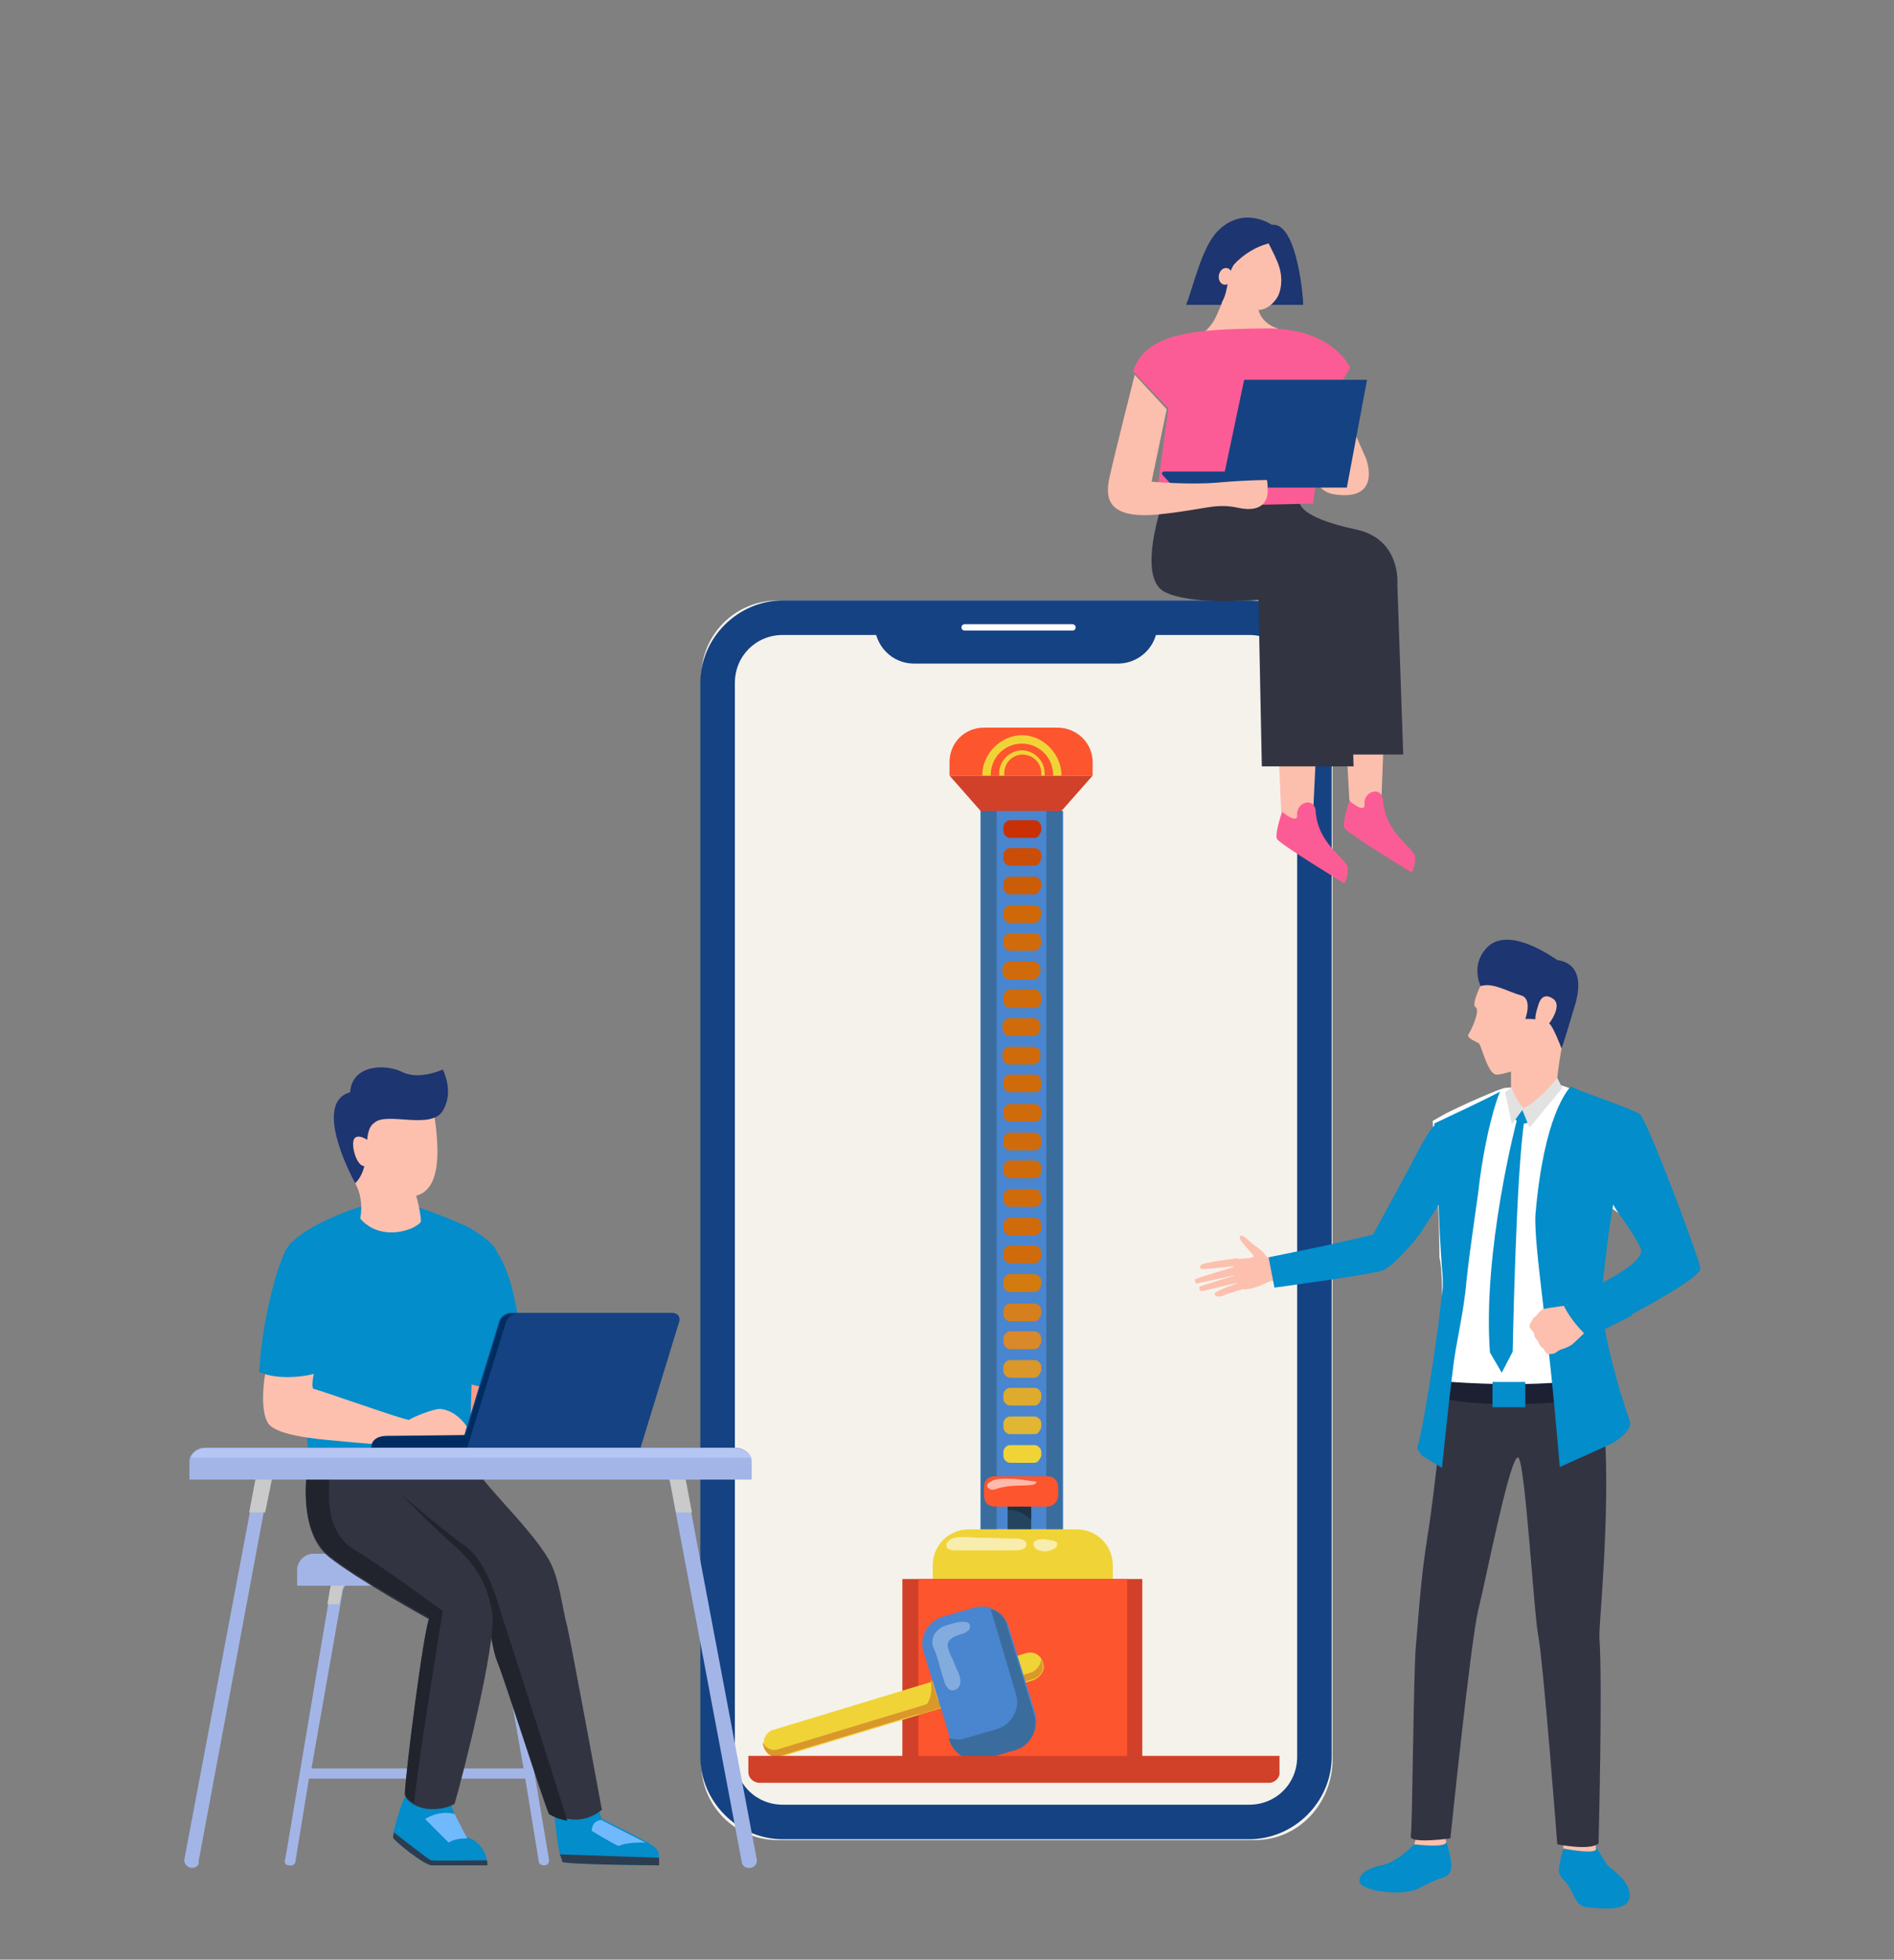 <?xml version="1.0" encoding="utf-8"?>
<!-- Generator: Adobe Illustrator 23.0.3, SVG Export Plug-In . SVG Version: 6.00 Build 0)  -->
<svg version="1.1" id="Layer_1" xmlns="http://www.w3.org/2000/svg" x="0px" y="0px"
     viewBox="0 0 225 232.7" style="enable-background:new 0 0 225 232.7;" xml:space="preserve">
    <rect x="0" y="0" width="225" height="232.7" fill="#808080" stroke="none"/>
    <title>React Native Game Development Company</title>
    <style type="text/css">
	.st0{fill:#F5F2EC;}
	.st1{fill:#154282;}
	.st2{fill:none;stroke:#FFFFFF;stroke-width:0.764;stroke-linecap:round;stroke-linejoin:round;stroke-miterlimit:10;}
	.st3{fill:#4A85CF;}
	.st4{fill:#D14129;}
	.st5{fill:#FD552E;}
	.st6{fill:#3A6D9E;}
	.st7{fill:#234560;}
	.st8{fill:#1B3344;}
	.st9{fill:#F0D437;}
	.st10{fill:#E0B633;}
	.st11{fill:#DEAB2E;}
	.st12{fill:#DA972A;}
	.st13{fill:#D9882A;}
	.st14{fill:#D67F1E;}
	.st15{fill:#D47B0F;}
	.st16{fill:#D06B0C;}
	.st17{fill:#CE6809;}
	.st18{fill:#CB5D09;}
	.st19{fill:#CA4E08;}
	.st20{fill:#CA3005;}
	.st21{opacity:0.31;}
	.st22{fill:#FFFFFF;}
	.st23{opacity:0.59;}
	.st24{fill:#A3B5E7;}
	.st25{fill:#CACACA;}
	.st26{fill:#038DCA;}
	.st27{fill:#2D3D4F;}
	.st28{fill:#71B9FD;}
	.st29{fill:#323442;}
	.st30{fill:#21242D;}
	.st31{fill:#FD9B85;}
	.st32{fill:#FDC0AE;}
	.st33{fill:#1D3570;}
	.st34{fill:#FD7D71;}
	.st35{fill:#002D61;}
	.st36{fill:#B5C6F3;}
	.st37{fill:#1D2033;}
	.st38{fill:#E2E2E2;}
	.st39{fill:#FCBFAD;}
	.st40{fill:#FC5C95;}
</style>
<g>
	<g>
		<g>
			<g>
				<path class="st0" d="M149.1,218.5H92.4c-5.1,0-9.1-4.1-9.1-9.1v-129c0-5.1,4.1-9.1,9.1-9.1h56.8c5.1,0,9.1,4.1,9.1,9.1v128.9
					C158.1,214.3,154.2,218.5,149.1,218.5z"/>
				<g>
					<path class="st1" d="M148.4,75.4c3.2,0,5.7,2.5,5.7,5.7v127.5c0,3.2-2.5,5.7-5.7,5.7H93c-3.2,0-5.7-2.5-5.7-5.7V81.1
						c0-3.2,2.5-5.7,5.7-5.7H148.4 M148.4,71.3H93c-5.3,0-9.8,4.4-9.8,9.8v127.5c0,5.3,4.4,9.8,9.8,9.8h55.4c5.3,0,9.8-4.4,9.8-9.8
						V81.1C158.1,75.8,153.8,71.3,148.4,71.3L148.4,71.3z"/>
				</g>
				<g>
					<path class="st1" d="M137.4,71.7h-33.5v2.4c0,2.5,2,4.7,4.7,4.7h24.2c2.5,0,4.7-2,4.7-4.7L137.4,71.7L137.4,71.7z"/>
				</g>
				<line class="st2" x1="114.6" y1="74.5" x2="127.4" y2="74.5"/>
			</g>
		</g>
	</g>
</g>
<g>
	<g>
		<rect x="116.5" y="96.3" class="st3" width="9.8" height="85.3"/>
	</g>
	<g>
		<polygon class="st4" points="121.3,92.1 112.8,92.1 116.5,96.3 121.3,96.3 126.1,96.3 129.8,92.1 		"/>
	</g>
	<g>
		<path class="st5" d="M125.6,86.4h-8.7c-2.3,0-4.1,1.8-4.1,4.1v1.6h17v-1.6C129.8,88.2,127.9,86.4,125.6,86.4z"/>
	</g>
	<g>
		<rect x="116.5" y="96.3" class="st6" width="1.9" height="85.3"/>
	</g>
	<g>
		<rect x="124.3" y="96.3" class="st6" width="1.9" height="85.3"/>
	</g>
	<g>
		<rect x="119.7" y="177.7" class="st7" width="2.8" height="3.9"/>
	</g>
	<g>
		<path class="st8" d="M119.7,178.9c0.1,0,2.8,0,2.8,0v1.6c0,0-0.5-0.6-1.3-0.9c-0.9-0.4-1.5-0.3-1.5-0.3V178.9z"/>
	</g>
	<g>
		<path class="st9" d="M132.2,187.5h-21.4v-1.6c0-2.4,1.9-4.3,4.3-4.3h12.8c2.4,0,4.3,1.9,4.3,4.3V187.5z"/>
	</g>
	<g>
		<rect x="107.2" y="187.5" class="st4" width="28.5" height="21.3"/>
	</g>
	<g>
		<rect x="109.1" y="187.5" class="st5" width="24.8" height="21.3"/>
	</g>
	<g>
		<path class="st9" d="M122.9,173.7H120c-0.4,0-0.8-0.4-0.8-0.8v-0.5c0-0.4,0.4-0.8,0.8-0.8h2.9c0.4,0,0.8,0.4,0.8,0.8v0.5
			C123.5,173.3,123.3,173.7,122.9,173.7z"/>
	</g>
	<g>
		<path class="st10" d="M122.9,170.3H120c-0.4,0-0.8-0.4-0.8-0.8V169c0-0.4,0.4-0.8,0.8-0.8h2.9c0.4,0,0.8,0.4,0.8,0.8v0.5
			C123.5,170,123.3,170.3,122.9,170.3z"/>
	</g>
	<g>
		<path class="st11" d="M122.9,166.9H120c-0.4,0-0.8-0.4-0.8-0.8v-0.5c0-0.4,0.4-0.8,0.8-0.8h2.9c0.4,0,0.8,0.4,0.8,0.8v0.5
			C123.5,166.6,123.3,166.9,122.9,166.9z"/>
	</g>
	<g>
		<path class="st12" d="M122.9,163.6H120c-0.4,0-0.8-0.4-0.8-0.8v-0.5c0-0.4,0.4-0.8,0.8-0.8h2.9c0.4,0,0.8,0.4,0.8,0.8v0.5
			C123.5,163.2,123.3,163.6,122.9,163.6z"/>
	</g>
	<g>
		<path class="st13" d="M122.9,160.2H120c-0.4,0-0.8-0.4-0.8-0.8v-0.5c0-0.4,0.4-0.8,0.8-0.8h2.9c0.4,0,0.8,0.4,0.8,0.8v0.5
			C123.5,159.9,123.3,160.2,122.9,160.2z"/>
	</g>
	<g>
		<path class="st14" d="M122.9,156.9H120c-0.4,0-0.8-0.4-0.8-0.8v-0.5c0-0.4,0.4-0.8,0.8-0.8h2.9c0.4,0,0.8,0.4,0.8,0.8v0.5
			C123.5,156.5,123.3,156.9,122.9,156.9z"/>
	</g>
	<g>
		<path class="st15" d="M122.9,153.4H120c-0.4,0-0.8-0.4-0.8-0.8v-0.5c0-0.4,0.4-0.8,0.8-0.8h2.9c0.4,0,0.8,0.4,0.8,0.8v0.5
			C123.5,153.1,123.3,153.4,122.9,153.4z"/>
	</g>
	<g>
		<path class="st16" d="M122.9,150H120c-0.4,0-0.8-0.4-0.8-0.8v-0.5c0-0.4,0.4-0.8,0.8-0.8h2.9c0.4,0,0.8,0.4,0.8,0.8v0.5
			C123.5,149.8,123.3,150,122.9,150z"/>
	</g>
	<g>
		<path class="st16" d="M122.9,146.7H120c-0.4,0-0.8-0.4-0.8-0.8v-0.5c0-0.4,0.4-0.8,0.8-0.8h2.9c0.4,0,0.8,0.4,0.8,0.8v0.5
			C123.7,146.3,123.3,146.7,122.9,146.7z"/>
	</g>
	<g>
		<path class="st16" d="M122.9,143.3H120c-0.4,0-0.8-0.4-0.8-0.8V142c0-0.4,0.4-0.8,0.8-0.8h2.9c0.4,0,0.8,0.4,0.8,0.8v0.5
			C123.7,142.9,123.3,143.3,122.9,143.3z"/>
	</g>
	<g>
		<path class="st16" d="M122.9,139.9H120c-0.4,0-0.8-0.4-0.8-0.8v-0.5c0-0.4,0.4-0.8,0.8-0.8h2.9c0.4,0,0.8,0.4,0.8,0.8v0.5
			C123.7,139.6,123.3,139.9,122.9,139.9z"/>
	</g>
	<g>
		<path class="st16" d="M122.9,136.6H120c-0.4,0-0.8-0.4-0.8-0.8v-0.5c0-0.4,0.4-0.8,0.8-0.8h2.9c0.4,0,0.8,0.4,0.8,0.8v0.5
			C123.7,136.2,123.3,136.6,122.9,136.6z"/>
	</g>
	<g>
		<path class="st16" d="M122.9,133.2H120c-0.4,0-0.8-0.4-0.8-0.8v-0.5c0-0.4,0.4-0.8,0.8-0.8h2.9c0.4,0,0.8,0.4,0.8,0.8v0.5
			C123.7,132.9,123.3,133.2,122.9,133.2z"/>
	</g>
	<g>
		<path class="st16" d="M122.9,129.7H120c-0.4,0-0.8-0.4-0.8-0.8v-0.5c0-0.4,0.4-0.8,0.8-0.8h2.9c0.4,0,0.8,0.4,0.8,0.8v0.5
			C123.7,129.5,123.3,129.7,122.9,129.7z"/>
	</g>
	<g>
		<path class="st16" d="M122.8,126.4h-2.9c-0.4,0-0.8-0.4-0.8-0.8v-0.5c0-0.4,0.4-0.8,0.8-0.8h2.9c0.4,0,0.8,0.4,0.8,0.8v0.5
			C123.4,126.1,123.2,126.4,122.8,126.4z"/>
	</g>
	<g>
		<path class="st16" d="M122.8,123h-2.9c-0.4,0-0.8-0.4-0.8-0.8v-0.5c0-0.4,0.4-0.8,0.8-0.8h2.9c0.4,0,0.8,0.4,0.8,0.8v0.5
			C123.4,122.8,123.2,123,122.8,123z"/>
	</g>
	<g>
		<path class="st16" d="M122.9,119.7H120c-0.4,0-0.8-0.4-0.8-0.8v-0.6c0-0.4,0.4-0.8,0.8-0.8h2.9c0.4,0,0.8,0.4,0.8,0.8v0.5
			C123.7,119.4,123.3,119.7,122.9,119.7z"/>
	</g>
	<g>
		<path class="st16" d="M122.8,116.3h-2.9c-0.4,0-0.8-0.4-0.8-0.8V115c0-0.4,0.4-0.8,0.8-0.8h2.9c0.4,0,0.8,0.4,0.8,0.8v0.5
			C123.4,115.9,123.2,116.3,122.8,116.3z"/>
	</g>
	<g>
		<path class="st16" d="M122.9,112.9H120c-0.4,0-0.8-0.4-0.8-0.8v-0.5c0-0.4,0.4-0.8,0.8-0.8h2.9c0.4,0,0.8,0.4,0.8,0.8v0.5
			C123.5,112.6,123.3,112.9,122.9,112.9z"/>
	</g>
	<g>
		<path class="st17" d="M122.9,109.6H120c-0.4,0-0.8-0.4-0.8-0.8v-0.5c0-0.4,0.4-0.8,0.8-0.8h2.9c0.4,0,0.8,0.4,0.8,0.8v0.5
			C123.5,109.2,123.3,109.6,122.9,109.6z"/>
	</g>
	<g>
		<path class="st18" d="M122.9,106.2H120c-0.4,0-0.8-0.4-0.8-0.8v-0.5c0-0.4,0.4-0.8,0.8-0.8h2.9c0.4,0,0.8,0.4,0.8,0.8v0.5
			C123.5,105.8,123.3,106.2,122.9,106.2z"/>
	</g>
	<g>
		<path class="st19" d="M122.9,102.8H120c-0.4,0-0.8-0.4-0.8-0.8v-0.5c0-0.4,0.4-0.8,0.8-0.8h2.9c0.4,0,0.8,0.4,0.8,0.8v0.5
			C123.5,102.5,123.3,102.8,122.9,102.8z"/>
	</g>
	<g>
		<path class="st20" d="M122.9,99.5H120c-0.4,0-0.8-0.4-0.8-0.8v-0.5c0-0.4,0.4-0.8,0.8-0.8h2.9c0.4,0,0.8,0.4,0.8,0.8v0.5
			C123.5,99.1,123.3,99.5,122.9,99.5z"/>
	</g>
	<g>
		<g>
			<path class="st9" d="M122.8,199.5l-30,9.1c-0.9,0.3-1.8-0.3-2-1.1v-0.1c-0.3-0.9,0.3-1.8,1.1-2l30-9.1c0.9-0.3,1.8,0.3,2,1.1v0.1
				C124.2,198.2,123.7,199.1,122.8,199.5z"/>
		</g>
		<g>
			<path class="st12" d="M122.5,198.6l-30,9.1c-0.8,0.3-1.5-0.1-1.9-0.8c0,0.1,0,0.3,0.1,0.4v0.1c0.3,0.9,1.1,1.4,2,1.1l30-9.1
				c0.9-0.3,1.4-1.1,1.1-2v-0.1c0-0.1-0.1-0.3-0.1-0.4C123.7,197.5,123.3,198.3,122.5,198.6z"/>
		</g>
		<g>
			<path class="st3" d="M120.8,207.6l-3.8,1.1c-1.6,0.5-3.5-0.4-4.1-2.2l-3.2-10.4c-0.5-1.6,0.4-3.5,2.2-4.1l3.8-1.1
				c1.6-0.5,3.5,0.4,4.1,2.2l3.2,10.4C123.4,205.3,122.5,207.1,120.8,207.6z"/>
		</g>
		<g>
			<path class="st6" d="M117.7,191.1l3,10.1c0.5,1.6-0.4,3.5-2.2,4.1l-3.8,1.1c-0.6,0.3-1.4,0.1-2,0l0.1,0.3
				c0.5,1.6,2.3,2.7,4.1,2.2l3.8-1.1c1.6-0.5,2.7-2.3,2.2-4.1l-3.2-10.4C119.5,192.1,118.7,191.3,117.7,191.1z"/>
		</g>
		<g class="st21">
			<path class="st22" d="M111.9,193.2c-0.5,0.3-1,0.8-1.1,1.4c-0.1,0.5,0,1,0.3,1.5c0.4,1.1,0.6,2.2,1,3.3c0.1,0.3,0.1,0.6,0.4,0.9
				c0.1,0.3,0.5,0.5,0.8,0.4c0.4,0,0.8-0.5,0.8-0.9s-0.1-0.9-0.3-1.3c-0.3-0.6-0.5-1.3-0.9-2c-0.1-0.4-0.4-0.9-0.3-1.3
				c0.1-0.6,0.8-0.9,1.4-1.1c0.3-0.1,0.6-0.1,0.9-0.4c0.3-0.1,0.4-0.5,0.3-0.8C114.8,192.1,112.4,193,111.9,193.2z"/>
		</g>
		<g>
			<path class="st12" d="M110.7,199.5l1,3.3l-2.8,0.9c0,0,1-0.6,1.5-1.9c0.5-1.3,0.1-2.4,0.1-2.4L110.7,199.5z"/>
		</g>
	</g>
	<g class="st23">
		<path class="st22" d="M112.9,182.8c-0.4,0.3-0.6,0.6-0.4,1c0.3,0.3,0.8,0.3,1.1,0.3c2.3,0,4.4,0,6.7,0c0.4,0,0.8,0,1.1-0.1
			c0.4-0.1,0.6-0.4,0.5-0.8c-0.1-0.4-0.8-0.5-1.3-0.5c-1.4,0-2.9-0.1-4.3-0.1C115.3,182.6,113.8,182.3,112.9,182.8z"/>
	</g>
	<g class="st23">
		<path class="st22" d="M122.8,183.2c-0.1,0.3,0.1,0.6,0.4,0.8c0.6,0.3,1.4,0.3,2-0.1c0.3-0.1,0.4-0.4,0.4-0.6
			c-0.1-0.3-0.5-0.4-0.9-0.4C124.1,182.7,123,182.7,122.8,183.2z"/>
	</g>
	<g>
		<path class="st4" d="M150.8,211.7H90.2c-0.6,0-1.3-0.5-1.3-1.3v-1.9H152v1.9C152.1,211.1,151.4,211.7,150.8,211.7z"/>
	</g>
	<g>
		<path class="st9" d="M126.1,92.1L126.1,92.1c0-2.6-2.2-4.8-4.7-4.8s-4.7,2.2-4.7,4.7v0.1h1V92c0-2,1.6-3.7,3.7-3.7
			c2,0,3.7,1.6,3.7,3.7v0.1H126.1z"/>
	</g>
	<g>
		<path class="st9" d="M124.1,92.1c0-0.1,0-0.1,0-0.3c0-1.5-1.3-2.7-2.7-2.7c-1.5,0-2.7,1.3-2.7,2.7c0,0.1,0,0.1,0,0.3h0.6
			c0-0.1,0-0.1,0-0.3c0-1.1,0.9-2.2,2.2-2.2c1.1,0,2.2,0.9,2.2,2.2c0,0.1,0,0.1,0,0.3H124.1z"/>
	</g>
	<g>
		<path class="st5" d="M124.4,178.9h-6.2c-0.8,0-1.3-0.5-1.3-1.3v-1c0-0.8,0.5-1.3,1.3-1.3h6.2c0.8,0,1.3,0.5,1.3,1.3v1
			C125.7,178.3,125.1,178.9,124.4,178.9z"/>
	</g>
	<g class="st23">
		<path class="st22" d="M117.6,176c-0.3,0.1-0.4,0.4-0.3,0.6c0.1,0.1,0.4,0.3,0.5,0.3c0.5,0,1-0.3,1.4-0.3c1.1-0.3,2.4-0.1,3.5-0.3
			c0.1,0,0.4-0.1,0.4-0.3c0-0.1-0.1-0.1-0.3-0.1c-0.9-0.1-1.9-0.3-2.8-0.3C119.5,175.6,118.2,175.5,117.6,176z"/>
	</g>
</g>
<g>
	<g>
		<path class="st24" d="M34.3,221.5c0.4,0.1,0.8-0.1,0.8-0.5l1.6-9.8h25.7L64,221c0,0.4,0.4,0.5,0.6,0.5h0.1c0.4,0,0.6-0.4,0.5-0.8
			l-5.4-32.1c-0.3-1.4-1.5-2.4-2.9-2.4H42.2c-1.4,0-2.7,1-2.9,2.4l-5.4,32.1C33.7,221.1,33.9,221.5,34.3,221.5z M37,210l3.7-21
			c0.1-0.8,0.9-1.3,1.5-1.3H57c0.8,0,1.4,0.6,1.5,1.3l3.7,21H37z"/>
		<g>
			<path class="st25" d="M40.3,190.5h-1.4l0.3-1.8c0.3-1.4,1.1-2.4,2.2-2.4h1.1v1.4h-0.8c-0.1,0-1,0.4-1.1,1.3L40.3,190.5z"/>
		</g>
		<g>
			<path class="st25" d="M58.9,190.5h1.4l-0.3-1.8c-0.3-1.4-1.1-2.4-2.2-2.4h-1.1v1.4h0.8c0.1,0,1,0.4,1.1,1.3L58.9,190.5z"/>
		</g>
		<path class="st24" d="M63.9,186.4c0,1,0,1.9,0,1.9H35.3c0,0,0-0.9,0-1.9s0.9-1.9,1.9-1.9h24.5C63,184.5,63.9,185.4,63.9,186.4z"/>
	</g>
	<g>
		<path class="st26" d="M57.9,221.5h-6.6c-0.9,0-4.6-3-4.6-3.3c0-0.1,0-0.5,0.1-0.9c0.3-1.1,0.8-3,1.3-3.9c0.6-1.1,3-1.4,3.5-1.3
			c0.5,0.1,1.9,2,1.9,2s1.1,3.2,1.9,4.1c0.9,0,2.2,1.3,2.4,2.5C57.9,221,57.9,221.2,57.9,221.5z"/>
		<path class="st27" d="M57.9,221.5h-6.6c-0.9,0-4.6-3-4.6-3.3c0-0.1,0-0.3,0.1-0.6c1.3,1,4.1,3.2,4.4,3.3c0.4,0.1,4.9,0,6.6,0
			C57.9,221,57.9,221.2,57.9,221.5z"/>
		<path class="st28" d="M55.5,218.3c-0.8,0-1.6,0.1-2.2,0.5c-0.8-0.8-2.8-2.8-2.8-2.8s1.6-1.1,3.5-0.6L55.5,218.3z"/>
		<path class="st26" d="M78.3,221.5c-0.8,0-10.8-0.1-11.5-0.4c0-0.1-0.1-0.5-0.3-0.9c-0.3-1.4-0.6-3.9-0.6-4.6c0,0,2.5-1.3,3.2-1.3
			s1.9,0.4,1.9,0.4l0.5,1.3c0,0,4.7,2.3,5.8,3c0.8,0.5,1,0.9,1,1.4S78.3,221.2,78.3,221.5z"/>
		<path class="st28" d="M76.7,218.8c0,0-2.2-0.1-3.2,0.4c-0.8-0.3-3.2-1.8-3.2-1.8s-0.1-1.1,1.1-1.3L76.7,218.8z"/>
		<path class="st29" d="M71.5,214.9c0,0-1.6,1.5-3.9,1.1c-0.6-0.1-1.4-0.3-2.2-0.8c-0.9-2.2-5.2-16.5-6.1-18.6
			c-0.9-2.2-0.3-2.9-2.3-4.9c-1.6-1.8-9.9-10.3-12.2-14.2c-0.4-0.6-0.5-1.1-0.6-1.5c-0.1-2.8,0-4.8,0-4.8s9.6,0.3,10.1,0.5
			c0.5,0.1,1.6,1.5,1.6,1.5c0.5,2.3,6.8,7.7,9.3,12c1.3,2.3,1.5,5.4,2.2,8C68,195.9,71.5,214.9,71.5,214.9z"/>
		<path class="st30" d="M67.4,216.2c-0.6-0.1-1.4-0.3-2.2-0.8c-0.9-2.2-5.2-15.8-6.1-18c-0.9-2.2-0.3-3.5-2.3-5.6
			c-1.6-1.8-9.9-10.3-12.2-14.2c1.5,0,3.2,0,3.2,0s5.6,4.7,7.6,6.1c2,1.5,3.3,4.9,4.2,8.1C60.6,194.8,66,211.7,67.4,216.2z"/>
		<path class="st29" d="M54,214.2c-1,0.6-3.2,1-4.8,0.1c-0.5-0.3-0.9-0.6-1.1-1.1c0-1.9,2.2-19.4,2.9-20.9c0,0-8.5-4.7-11.9-7.4
			c-3.4-2.7-3-8.9-2.3-12c0,0,1.3-0.3,2.5-0.5c0.6-0.1,1.3-0.4,1.8-0.5c1.3-0.5,4.4,1,4.4,1l1.9,4.3c0,0,3.8,3.9,6.3,6.1
			c2.5,2.2,4.2,4.4,4.8,8.4C58.9,195.5,54.9,211.2,54,214.2z"/>
		<path class="st30" d="M52.6,191.3c0,0-2.9,17.6-3.4,22.8c-0.5-0.3-0.9-0.6-1.1-1.1c0-1.9,2.2-19.4,2.9-20.9c0,0-8.5-4.7-11.9-7.4
			s-3-8.9-2.3-12c0,0,1.3-0.3,2.5-0.5c0.1,0.8,0.1,1.3,0.1,1.3c-0.4,2.9-1.1,8,2.5,10.4C45.6,186.1,52.6,191.3,52.6,191.3z"/>
		<path class="st31" d="M61.7,164.1v2c0,0,3.7,2.9,4.1,3.9c0.4,0.9,0,1.9,0,1.9s-4.9-0.1-6.6-0.4c-1.6-0.3-3.5-3-3.7-4.1
			c0-1,0-3.4,0-3.4s2.7-3.5,3.7-2.4C60.2,162.8,61.7,164.1,61.7,164.1z"/>
		<path class="st26" d="M56.1,146c0,0,2.5,1.5,2.8,2.4c0.3,0.8,2.9,3.2,3.2,15.5c-2,1.4-5.7,0.8-6.6,0.3c-1.1-3.7-2.2-12.9-1.8-14.3
			C54.1,148.4,56.1,146,56.1,146z"/>
		<path class="st26" d="M56.5,154.3l0.9,10.1c0,0-0.9,0-1.5-0.3C55.1,164,56.5,154.3,56.5,154.3z"/>
		<path class="st26" d="M36.6,172.7c0.1-2.7-2.8-24-2.8-24c1.4-2.9,8.1-5.2,10-5.7c0,0,2.9-0.1,4.3,0c1.5,0.1,6.5,2.2,7.9,2.9
			c1.5,3,0.4,6.8,0.3,10.8c-0.1,3.8-0.6,13.2-0.3,16.5C51.6,174.6,42.9,174.6,36.6,172.7z"/>
		<path class="st26" d="M38.9,155.5c0.1,1.9-0.4,7.2,0,8c0.4,0.9,7.5,3.4,8.5,4.1s3.2-0.9,4.8-0.4l3.7,3.4c0,0,0.1,1.9,0.1,2.5
			c-1.8,0.9-12.8,1.8-19.4-0.4c0-1.5-0.3-3.4-0.3-3.4s-0.4-10.1,0.4-11C37.6,157.2,38.9,155.5,38.9,155.5z"/>
		<path class="st32" d="M42.2,140.5c0.6,1.1,0.9,2.5,0.6,4.2c2.3,2.7,6.3,1.5,7.2,0.4c0-1.6-0.9-4.2-0.9-4.2s-2-4.3-3.7-4.3
			c-1.6,0-4.1,0.4-4.1,0.4L42.2,140.5z"/>
		<path class="st32" d="M51.4,131.3c1.1,6.2,1.3,13.3-6.1,9.9c-2.9-2.3-4.6-4.3-3.5-6.7c1-2.5,3.3-4.8,5.3-4.3
			C49.2,130.8,51.4,131.3,51.4,131.3z"/>
		<path class="st33" d="M42.2,140.5c2.2-2.2,0.6-6.1,2.3-7.2c1.5-1.3,6.7,0.9,8.1-1.4c1.4-2.3,0-4.9,0-4.9s-2.8,1.3-4.8,0.3
			c-2-1-6-0.9-6.2,2.4C36.9,131,42.2,140.5,42.2,140.5z"/>
		<path class="st32" d="M44,135.6c0,0-1.4-1.1-1.9-0.4c-0.5,0.6,0.3,3.8,1.5,3.2C44,137,44,135.6,44,135.6z"/>
		<path class="st32" d="M31.5,163.2c-0.3,1.6-0.5,4.9,0.5,6c1,1,3.8,1.5,7,1.8c3,0.3,9.4,0.8,10.3,0.9c0.9,0.1,2.2-0.8,3-0.8
			c0.9,0,3,0.5,3.7,0.3c0.6-0.3-0.9-3.8-3.7-4.1c-0.9,0-3.3,1-3.7,1.3c-0.4,0.1-10.5-3.5-11.4-3.7c-0.3-0.6,0.3-2.7,0.3-2.7
			s-3-1.8-3.9-1.4C32.7,161.2,31.5,163.2,31.5,163.2z"/>
		<path class="st26" d="M33.8,148.8c-1.4,2.9-2.8,9.6-3,14.1c2.2,1.1,6.3,0.5,7.1,0c0.3-2.3,1.1-6,0.9-7.9c0,0-1.1-9-4.3-7.4
			C34.2,148.2,33.8,148.8,33.8,148.8z"/>
		<path class="st34" d="M62.1,166.5c0,0-1.8-0.4-2.9,0c0.6-0.4,1.9-0.5,2.5-0.4L62.1,166.5z"/>
		<path class="st27" d="M78.3,221.5c-0.8,0-10.8-0.1-11.5-0.4c0-0.1-0.1-0.5-0.3-0.9l11.8,0.4C78.3,220.9,78.3,221.2,78.3,221.5z"/>
	</g>
	<g>
		<path class="st1" d="M80.7,156.9l-4.6,15H54.7l4.6-15c0.1-0.5,0.8-1,1.3-1H80C80.6,156,80.8,156.4,80.7,156.9z"/>
		<path class="st35" d="M61.4,156c-0.5,0-1.1,0.4-1.3,1L56,170.3l-0.5,1.6H44.1c0-0.8,0.6-1.4,1.9-1.4c1.1,0,9.3-0.1,9.3-0.1
			l4.1-13.4c0.1-0.5,0.8-1,1.3-1L61.4,156L61.4,156z"/>
	</g>
	<g>
		<g>
			<path class="st24" d="M22.8,221.8h-0.1c-0.5-0.1-0.9-0.6-0.8-1l8.5-45c0.3-1.4,1.6-2.5,3-2.5h45c1.5,0,2.8,1.1,3,2.5l8.5,45
				c0.1,0.5-0.3,1-0.8,1c-0.5,0.1-1-0.3-1-0.8l-8.5-45c-0.1-0.5-0.8-1-1.3-1h-45c-0.6,0-1.1,0.5-1.3,1l-8.4,45
				C23.7,221.5,23.3,221.8,22.8,221.8z"/>
		</g>
		<g>
			<polygon class="st25" points="80.3,179.6 82.2,179.6 81.1,173.8 79.3,174.2 			"/>
		</g>
		<g>
			<polygon class="st25" points="31.5,179.6 29.6,179.6 30.7,173.8 32.6,174.2 			"/>
		</g>
		<path class="st24" d="M22.5,173.8c0,1,0,1.9,0,1.9h66.8c0,0,0-0.9,0-1.9c0-0.3,0-0.5-0.1-0.8c-0.3-0.6-1-1.1-1.8-1.1h-63
			c-0.8,0-1.5,0.5-1.8,1.1C22.5,173.3,22.5,173.6,22.5,173.8z"/>
		<path class="st36" d="M22.7,173.1h66.5c-0.3-0.6-1-1.1-1.8-1.1h-63C23.7,171.9,22.9,172.3,22.7,173.1z"/>
	</g>
</g>
<g>
	<g>
		<path class="st26" d="M189.5,219.1c0,0,0.9,1.6,1.4,2.3c0.5,0.6,2.7,1.8,2.7,3.7c0,2-3.5,1.5-4.9,1.4s-1.5-1.1-2.2-2.3
			c-0.6-1.1-1.1-1-1.3-1.9c-0.1-0.9,0.6-3,0.6-3h3.7V219.1z"/>
		<g>
			<path class="st26" d="M168,219c0,0-1.8,1.9-3.5,2.4c-1.8,0.4-3,0.9-3,2s5.1,1.9,7.1,0.8c3-1.6,3.3-1.1,3.7-2s-0.4-3-0.4-3.3
				C172,218.5,168,219,168,219z"/>
		</g>
		<g>
			<path class="st32" d="M168.3,218.1L168,219c0,0,3.9,0.5,3.8-0.3c-0.1-0.6-0.3-1.3-0.3-1.3L168.3,218.1z"/>
		</g>
		<g>
			<path class="st32" d="M185.8,218.6l-0.1,0.9c0,0,4.1,0.8,3.9,0c0-0.6-0.4-1.3-0.4-1.3L185.8,218.6z"/>
		</g>
		<g>
			<path class="st29" d="M171.8,163.7c0,0-1.4,13.9-2.2,18.6c-0.9,5.6-1.1,10.1-1.4,13.1c-0.3,3.7-0.4,21.4-0.6,22.6
				c-0.3,1,4.7,0.3,4.7,0.3s2.4-23.3,3.3-27.1c0.9-3.5,3.9-19,4.8-18.1c0.8,1,1.8,18,2.3,20.9c0.6,2.8,2.3,25,2.3,25
				s3.9,0.8,4.9-0.1c0,0,0.5-19.1,0.1-24.5c-0.1-2,2.4-24.3-0.9-33.2C187.7,156.4,171.8,163.7,171.8,163.7z"/>
		</g>
		<g>
			<path class="st22" d="M184.6,160.5c0,0-1-1.4-2-1.6c-1-0.1,13.9-7.4,13.9-10c0-2.2-5.3-5.6-5.3-5.6l0,0l0,0l0,0
				c-0.1,0.4-1.6,6.2-1.8,8.9c0,2.9,0.1,12.7,0.1,12.7l-3.8,1l-12.3,0.1l-2.8-1.1c0,0,0.3-3.2,0.4-5.4c0.1-1.4,0.4-3.9,0.3-6.5
				c0,0,0-2.5-0.3-3.7c0-4.9-0.4-9.9-0.4-9.9c-0.1-2.3-0.3-4.3-0.4-6.3c0.5-0.3,1.1-0.6,1.6-0.9c1.6-0.8,3.8-1.8,5.3-2.4
				c0.9-0.4,1.6-0.6,1.6-0.6s5.7-0.5,6.2-0.5c0.1,0,0.9,0.3,1.8,0.6c2,0.8,6,2.4,6.6,2.8c0.9,0.6,7,16.6,7,17.6
				C201.1,151.9,184.6,160.5,184.6,160.5z"/>
		</g>
		<path class="st37" d="M171.2,164c0,0,8.4,0.8,15.7,0v2.4c0,0-11,1-16.1-0.5L171.2,164z"/>
		<g>
			<path class="st26" d="M170.4,133.4c0.1,2,0.1,4.1,0.4,6.3c0,0,0.1,5.6,0.5,10.9c0.1,0.8,0.1,1.5,0.1,2.3c-0.1,1-0.3,2.2-0.4,3.3
				l0,0c0,0.3-0.1,0.5-0.1,0.9l0,0c-0.8,5.8-1.9,12.7-2.5,14.7c-0.1,0.4,0.4,0.8,0.6,1.1l2.3,1.4c0,0,0.9-8.7,1.3-11.7
				c0.3-2.9,1.3-6.7,1.6-10.4l0,0c0.5-4.7,1.3-9.4,1.6-12.2c1-7.2,2.4-10.4,2.4-10.4C177.7,130,170.4,133.4,170.4,133.4z"/>
		</g>
		<g>
			<path class="st26" d="M194.9,148.2c1,2.2-9.1,6.1-8.9,6.6c0.5,1.3,2.8,3.9,2.8,3.9s13.3-6.6,13.2-8.1c-0.1-1.1-6.3-17.6-7.2-18.3
				c-0.5-0.4-4.4-1.8-6.3-2.5c-0.4-0.1-1.5-0.6-1.9-0.8c-0.4,0.5-3.2,3.5-4.2,15.3c-0.1,2,0.4,6.2,0.8,9.6c0.4,3.7,0.8,6.5,1.1,9.5
				c0.6,6,1,10.8,1,10.8l6-2.7c1-0.5,2.7-1.8,2.3-2.8c-1.4-3.9-3.4-11.3-3.4-14.6c0,0,1-9.4,1.5-11.2
				C191.4,143.2,193.8,145.8,194.9,148.2z"/>
		</g>
		<g>
			<path class="st32" d="M184.9,129.5c0,0,0-2,0.8-6c0.3-1-6.2,2.8-6.2,2.8s0,0.4,0,0.9c0,0.3,0,0.6,0,0.9c0,0.1,0,0.3,0,0.4
				c0,0.3,0,0.5,0,0.8s-0.1,0.6-0.3,0.8C179.1,130.6,182.7,131,184.9,129.5z"/>
		</g>
		<path class="st26" d="M181,131.5l-1,1.4c0,0,0.6,0.9,1.8,0.3L181,131.5z"/>
		<path class="st26" d="M180.2,133c0,0-4.1,15.5-3.2,27.6l1.4,2.4l1.3-2.5c0,0,0.4-21.5,1.4-27.5H180.2z"/>
		<path class="st32" d="M179.8,130.3l1.1,1.3c0,0,1.8-0.4,2.4-1.3S179.8,130.3,179.8,130.3z"/>
		<path class="st38" d="M179.6,129.1c0,0,0.1,1,1.4,2.5l-1.4,1.9l-0.8-3.8L179.6,129.1z"/>
		<path class="st38" d="M185,128c0,0-2.3,2.9-4.2,3.7l0.9,2.2l3.9-4.7L185,128z"/>
		<g>
			<path class="st32" d="M147.1,149.4c0,0-4.2,0.5-4.4,0.8c-0.3,0.3-0.1,0.5,0.3,0.5s4.1-0.4,4.1-0.4s-4.8,1.4-5.1,1.6
				c-0.1,0.1,0,0.5,0.1,0.5c0.3,0,5.1-1.1,5.1-1.1s-4.6,1.4-4.7,1.5c-0.1,0.1,0,0.6,0.4,0.5s4.6-1.1,4.6-1.1s-3.2,1.1-3.2,1.4
				c0,0.1,0,0.5,0.9,0.3c0.8-0.4,2.8-0.9,2.8-0.9L147.1,149.4z"/>
		</g>
		<g>
			<g>
				<path class="st32" d="M152.1,149.6c0,0-1.4,0.1-1.8-0.6c-0.4-0.6-1.3-1.1-1.5-1.3c-0.4-0.3-1.3-1.3-1.5-0.9
					c-0.3,0.4,1.4,1.9,1.6,2.3c0.3,0.4-1.8,0.3-2.2,0.5c-0.4,0.3-0.1,3.7,1.3,3.5c1.4-0.1,2.8-1,3-1c0.3,0,1,0,1,0L152.1,149.6z"/>
			</g>
		</g>
		<g>
			<path class="st26" d="M151.4,152.9c0,0,10.4-1.4,12.7-2c1-0.3,2.4-1.8,3.8-3.4c0.4-0.5,0.9-1.1,1.3-1.8l0,0
				c1.6-2.4,2.9-4.6,2.9-4.6s4.8-5.7,1-8.1c0,0-1.6,0-2.5,0.5s-2.9,4.7-3.3,5.4s-4.1,7.6-4.2,7.7c-0.3,0.1-3.9,0.9-5.6,1.3
				c-2.4,0.5-6.8,1.4-6.8,1.4L151.4,152.9z"/>
		</g>
		<rect x="177.3" y="164.1" class="st26" width="3.9" height="3"/>
		<path class="st32" d="M183.9,160.8c0,0,0.5,0,0.8-0.1c0,0,0.4-0.3,0.6-0.4c0.1,0,0.1-0.1,0.3-0.1c0.3-0.1,0.8-0.3,1.1-0.5
			c0.5-0.4,1.9-1.8,1.9-1.8l-1-1.5l-0.5-1.5c0,0-3.5,0.4-3.9,0.6c0,0-0.1,0-0.1,0.1c-0.4,0.3-0.5,0.6-0.8,0.8c-0.1,0-0.6,0.8-0.6,1
			c0,0.4,0.3,0.6,0.5,0.8c0,0,0.1,0.8,0.5,1c0,0,0.1,0.6,0.6,0.9C183.4,160,183.5,160.7,183.9,160.8z"/>
		<path class="st26" d="M188.7,158.8c0,0-1.9-1.6-3-3.9l6-3.3l2.2,4.6L188.7,158.8z"/>
		<g>
			<path class="st32" d="M176.1,116.6c0,0-1.4,2.7-0.8,3c0.6,0.4-0.6,2.9-0.9,3.3c-0.1,0.4,1,0.8,1.3,1c0.3,0.3,1,3.5,2,3.7
				c1,0.1,5.4-1.5,6.7-2.8s2.3-7,1.4-9.4C185.3,113,178.7,112,176.1,116.6z"/>
		</g>
		<g>
			<path class="st33" d="M175.9,117.1c0,0-1.4-2.8,1.1-4.9c2.7-2,7.5,1.5,8,1.8c0.5,0.1,3.7,0.4,2,5.7c-1.4,4.7-1.5,4.8-1.5,4.8
				s-1-2.7-1.5-3c-0.9-0.6-2.8-0.5-2.8-0.5s0.9-2.4-0.5-2.8C179.2,117.8,177.3,116.6,175.9,117.1z"/>
		</g>
		<g>
			<path class="st32" d="M182.7,119.5c0.1-0.4,0.5-1.8,1.8-0.9s-0.8,3.5-1,3.5C183.4,122.3,181.7,122.4,182.7,119.5z"/>
		</g>
	</g>
</g>
<g>
	<g>
		<polygon class="st39" points="151.8,87.2 152.2,96.4 153.5,98.8 156,96.4 156.5,86 		"/>
		<path class="st40" d="M152.3,96.4c0,0-0.9,2.7-0.6,3.2c0.1,0.5,8,5.3,8,5.3s0.5-0.9,0.4-1.9s-3.5-2.7-3.8-6.6
			c-0.1-1.9-2.4-1.1-2.2,0.4C154.1,97.9,152.3,96.4,152.3,96.4z"/>
	</g>
	<g>
		<polygon class="st39" points="159.8,85.9 160.3,95 161.6,97.6 164.1,95 164.5,84.8 		"/>
		<path class="st40" d="M160.3,95.1c0,0-0.9,2.7-0.6,3.2c0.1,0.5,8,5.3,8,5.3s0.5-0.9,0.4-1.9s-3.5-2.7-3.8-6.6
			c-0.1-1.9-2.4-1.1-2.2,0.4C162.2,96.7,160.3,95.1,160.3,95.1z"/>
	</g>
	<path class="st39" d="M159,47c0,0,2.5,5.7,3.3,7.5c0.6,1.8,0.8,4.9-3.8,4.2c-4.6-0.6-4.1-12-4.1-12L159,47z"/>
	<path class="st29" d="M144,59.7c0,0-3,8.6,0.1,10.4c3.2,1.8,11.3,1,11.3,1l0.4,18.5h10.9L166,69.4c0,0,0.5-5.3-4.8-6.5
		c-7.6-1.6-6.8-3.5-6.8-3.5L144,59.7z"/>
	<path class="st29" d="M138.1,59.7c0,0-3,8.6,0.1,10.5c3.2,1.8,11.3,1,11.3,1l0.4,19.8h10.9l-0.6-21.3c0,0,0.5-6.1-4.8-6.5
		c-6.3-0.4-6.7-3.2-6.7-3.2L138.1,59.7z"/>
	<g>
		<path class="st33" d="M151.1,26.7c0,0-3.4-2.4-6.5,0.8c-1.9,2-2.9,6.8-3.7,8.7h13.9C154.9,36.2,154.2,26.3,151.1,26.7z"/>
		<path class="st39" d="M151.8,39c-1.1-0.3-2-1.1-2.3-2.2c1,0,2-0.9,2.4-1.8c0.4-1,0.4-2.2,0.1-3.2c-0.3-1-0.8-1.9-1.3-2.9
			c-1.5,0.4-3,1.3-4.1,2.5c-0.9,1.3-0.6,3-1.4,4.4c0,0.1-0.6,1.6-1,2.3c-0.4,0.6-0.9,1.3-1.6,1.5c1.4,1,3,1.5,4.8,1.4
			C149,41,150.7,40.3,151.8,39z"/>
		<path class="st40" d="M134.6,44.1l4.2,4.4l-1.6,11.7l18.8-0.4l1.4-11.3l3-4.8c0,0-2-4.9-10.4-4.7
			C142.3,39.1,136.1,39.4,134.6,44.1z"/>
		<path class="st1" d="M138.4,56h7.1l2.3-10.9h14.6L160,57.9h-20.5l-1.3-1.4C137.9,56.2,138,56,138.4,56z"/>
		<path class="st39" d="M134.8,44.5c0,0-2.4,9.5-3,12.2s0,4.9,5.7,4.4c5.8-0.6,6.8-1.4,9.6-0.8c2.8,0.6,3.5-0.8,3.5-2
			c0-1.1-0.1-1.3-0.1-1.3s-2.4,0-5.8,0.3c-3.3,0.3-7.9-0.1-7.9-0.1l1.8-8.6L134.8,44.5z"/>
		<ellipse transform="matrix(0.17 -0.985 0.985 0.17 88.523 170.657)" class="st39" cx="145.6" cy="32.8" rx="1" ry="0.8"/>
	</g>
</g>
</svg>
